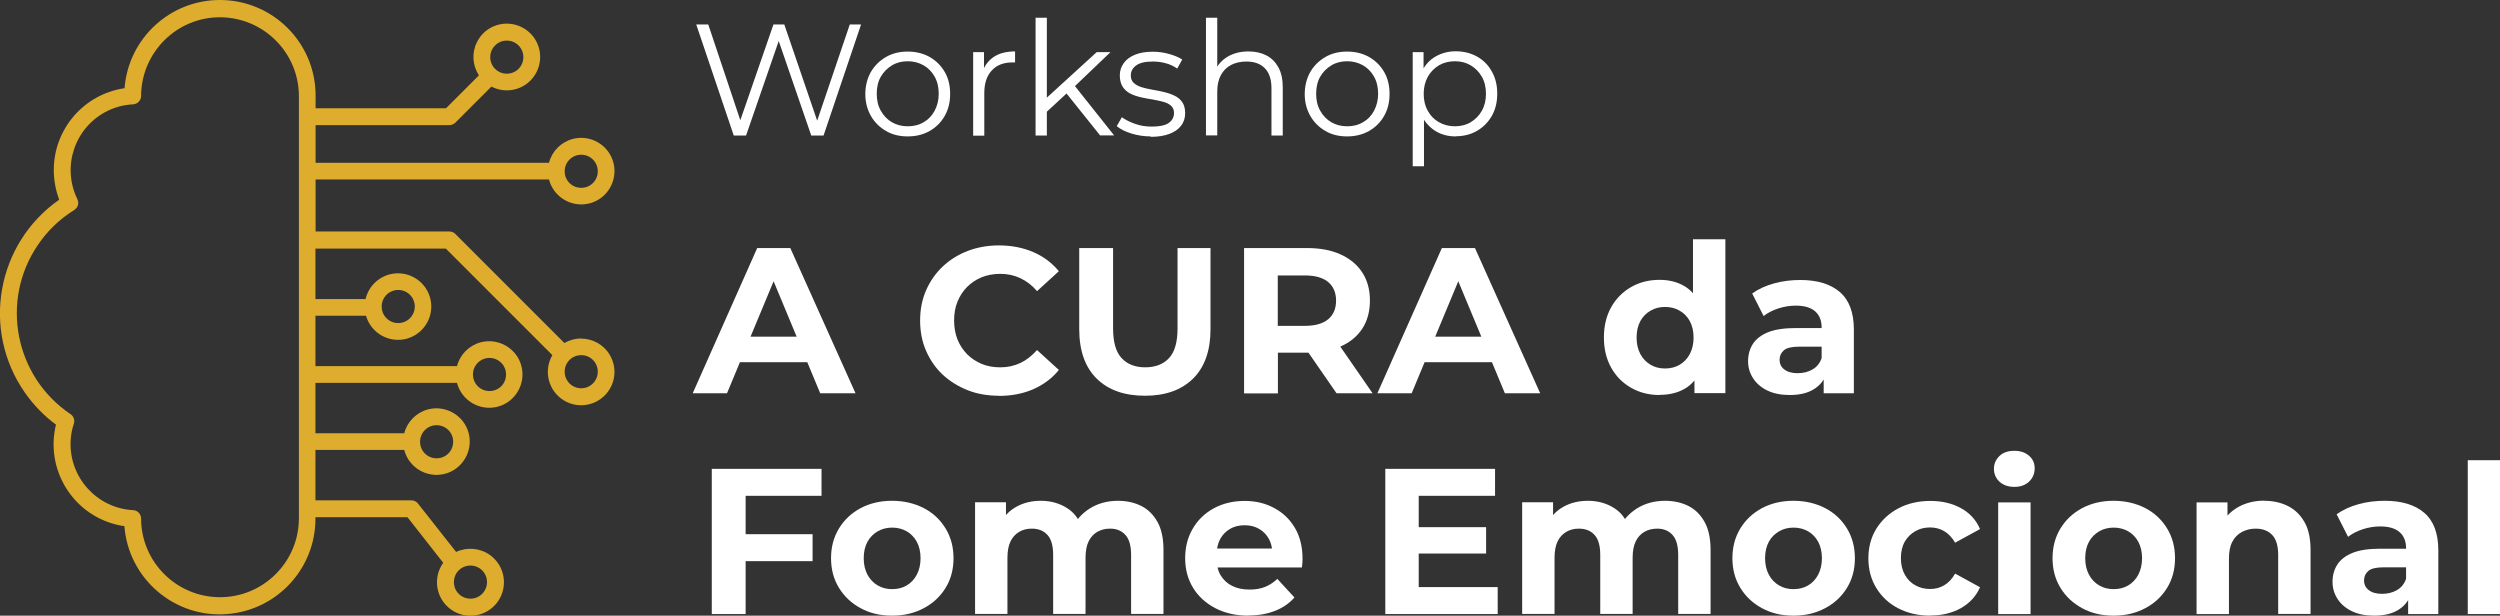 <svg xmlns="http://www.w3.org/2000/svg" id="Camada_2" viewBox="0 0 170.63 42.02"><rect x="0" y="0" width="170.63" height="42.02" fill="#333333" stroke="none"/><defs><style>.cls-1{fill:#fff;}.cls-2{fill:#dead2e;}</style></defs><g id="Camada_1-2"><path class="cls-2" d="M39.67,23.1c-.4,0-.8.11-1.15.31l-7.44-7.44c-.11-.11-.25-.17-.41-.17h-9.13v-3.55h15.93c.32,1.22,1.56,1.94,2.77,1.63s1.94-1.56,1.63-2.77c-.32-1.22-1.56-1.94-2.77-1.63-.8.21-1.42.83-1.63,1.63h-15.93v-2.57h9.13c.15,0,.3-.06.41-.17l2.46-2.46c1.12.58,2.49.15,3.07-.97.58-1.12.15-2.49-.97-3.07-1.12-.58-2.49-.15-3.07.97-.38.73-.34,1.61.12,2.3l-2.25,2.25h-8.9v-.87C21.54,2.92,18.62,0,15.01,0c-3.41,0-6.24,2.62-6.51,6.02-2.78.41-4.83,2.79-4.83,5.59,0,.69.13,1.37.37,2.02C-.24,16.62-1.29,22.52,1.7,26.8c.59.84,1.3,1.58,2.12,2.18-.74,3.03,1.11,6.09,4.14,6.83.17.04.35.08.53.1.28,3.6,3.43,6.29,7.02,6,3.4-.27,6.02-3.1,6.02-6.51v-.1h6.28l2.44,3.11c-.73,1.03-.5,2.45.53,3.19,1.03.73,2.45.5,3.19-.53.73-1.03.5-2.45-.53-3.19-.67-.48-1.56-.56-2.31-.21l-2.6-3.3c-.11-.14-.27-.22-.45-.22h-6.55v-3.44h6.06c.32,1.22,1.56,1.94,2.77,1.63s1.94-1.56,1.63-2.77-1.56-1.94-2.77-1.63c-.8.21-1.42.83-1.63,1.63h-6.06v-3.44h9.66c.32,1.22,1.56,1.94,2.77,1.63s1.94-1.56,1.63-2.77-1.56-1.94-2.77-1.63c-.8.21-1.42.83-1.63,1.63h-9.66v-3.44h3.45c.35,1.21,1.61,1.9,2.81,1.56,1.21-.35,1.9-1.61,1.56-2.81-.35-1.21-1.61-1.9-2.81-1.56-.79.23-1.4.86-1.59,1.67h-3.42v-3.44h8.9l7.27,7.27c-.63,1.08-.27,2.47.82,3.11,1.08.63,2.47.27,3.11-.82.63-1.08.27-2.47-.82-3.11-.35-.2-.74-.31-1.15-.31h0ZM39.67,10.56c.62,0,1.13.5,1.13,1.13s-.5,1.13-1.13,1.13-1.13-.5-1.13-1.13h0c0-.62.5-1.13,1.13-1.13ZM34.59,2.77c.62,0,1.13.5,1.13,1.13s-.5,1.13-1.13,1.13c-.62,0-1.13-.5-1.13-1.13h0c0-.62.5-1.13,1.13-1.13ZM33.24,39.73c0,.62-.5,1.13-1.13,1.13s-1.13-.5-1.13-1.13.5-1.13,1.13-1.13h0c.62,0,1.13.5,1.13,1.13ZM29.8,29.02c.62,0,1.13.5,1.13,1.13s-.5,1.13-1.13,1.13-1.13-.5-1.13-1.13h0c0-.62.5-1.13,1.13-1.13ZM33.41,24.43c.62,0,1.13.5,1.13,1.13s-.5,1.13-1.13,1.13-1.13-.5-1.13-1.13h0c0-.62.5-1.13,1.13-1.13ZM27.18,19.79c.62,0,1.13.5,1.13,1.13,0,.62-.5,1.13-1.13,1.13s-1.13-.5-1.13-1.13h0c0-.62.5-1.13,1.13-1.13ZM20.4,35.41c-.02,2.97-2.45,5.37-5.42,5.35-2.94-.02-5.33-2.4-5.35-5.34v-.03c0-.3-.24-.56-.54-.57-2.48-.13-4.39-2.25-4.27-4.73.02-.4.09-.79.22-1.17.08-.24-.01-.51-.22-.65C1.01,25.71,0,20.54,2.57,16.74c.65-.97,1.5-1.79,2.5-2.41.25-.16.34-.47.21-.74-1.09-2.23-.17-4.93,2.06-6.02.55-.27,1.14-.42,1.75-.45.3-.02.54-.27.54-.57v-.03c.03-2.97,2.46-5.37,5.43-5.34,2.94.03,5.32,2.41,5.34,5.35v28.88ZM39.67,26.5c-.62,0-1.13-.5-1.13-1.13s.5-1.13,1.13-1.13,1.13.5,1.13,1.13h0c0,.62-.5,1.13-1.13,1.13h0Z"></path><path class="cls-1" d="M50.08,9.25l-2.56-7.58h.82l2.39,7.14h-.41l2.47-7.14h.74l2.44,7.14h-.39l2.42-7.14h.77l-2.56,7.58h-.84l-2.33-6.77h.22l-2.34,6.77h-.83Z"></path><path class="cls-1" d="M61.95,9.31c-.56,0-1.05-.12-1.48-.37-.43-.25-.78-.59-1.03-1.03-.25-.44-.38-.94-.38-1.49s.13-1.07.38-1.51c.25-.43.6-.77,1.03-1.02.43-.25.93-.37,1.48-.37s1.06.12,1.5.37c.44.25.78.59,1.03,1.02s.37.93.37,1.5-.12,1.06-.37,1.5c-.25.44-.59.78-1.03,1.03-.44.25-.94.37-1.49.37ZM61.95,8.62c.41,0,.78-.09,1.09-.28.32-.18.57-.44.75-.78.18-.34.28-.72.28-1.16s-.09-.84-.28-1.17c-.18-.33-.44-.59-.75-.77-.32-.18-.68-.28-1.08-.28s-.77.09-1.08.28-.57.44-.76.77c-.19.33-.28.72-.28,1.17s.09.83.28,1.16c.19.34.44.6.75.78s.67.28,1.08.28Z"></path><path class="cls-1" d="M66.42,9.25V3.56h.74v1.55l-.08-.27c.16-.43.43-.76.8-.99s.84-.34,1.4-.34v.75s-.06,0-.09,0c-.03,0-.06,0-.09,0-.6,0-1.07.18-1.41.55-.34.36-.51.88-.51,1.55v2.9h-.77Z"></path><path class="cls-1" d="M70.68,9.25V1.21h.77v8.04h-.77ZM71.29,7.78l.02-.99,3.54-3.23h.94l-2.5,2.39-.43.37-1.57,1.45ZM75.09,9.25l-2.37-2.96.5-.6,2.82,3.55h-.94Z"></path><path class="cls-1" d="M78.54,9.31c-.47,0-.91-.07-1.33-.2-.42-.13-.75-.3-.99-.5l.35-.61c.23.17.53.32.89.45.36.13.74.19,1.14.19.54,0,.93-.08,1.17-.25.24-.17.36-.4.36-.68,0-.21-.07-.37-.2-.49s-.31-.21-.53-.27c-.22-.06-.46-.11-.73-.16-.27-.04-.53-.09-.8-.15-.26-.06-.5-.14-.72-.25-.22-.11-.39-.27-.52-.46-.13-.2-.2-.46-.2-.78s.09-.59.26-.83c.17-.25.43-.44.76-.58.34-.14.75-.21,1.23-.21.37,0,.74.05,1.1.15.37.1.67.23.91.38l-.34.62c-.25-.17-.52-.3-.81-.37-.29-.08-.58-.11-.87-.11-.51,0-.89.09-1.13.27-.24.18-.36.4-.36.68,0,.22.07.39.2.51.13.12.31.22.53.29.22.07.46.12.73.17.26.04.53.1.79.16.26.06.51.14.73.25.22.1.4.25.53.44s.2.44.2.75c0,.33-.09.62-.28.86-.18.24-.45.43-.8.56-.35.13-.77.2-1.27.2Z"></path><path class="cls-1" d="M85.21,3.51c.46,0,.87.09,1.22.27.35.18.62.45.82.81.2.36.3.82.3,1.36v3.3h-.77v-3.23c0-.6-.15-1.05-.45-1.36-.3-.31-.72-.46-1.26-.46-.4,0-.76.08-1.06.24-.3.16-.53.4-.69.7s-.24.68-.24,1.11v2.99h-.77V1.21h.77v3.91l-.15-.29c.18-.41.47-.73.87-.97.4-.23.87-.35,1.42-.35Z"></path><path class="cls-1" d="M91.94,9.31c-.56,0-1.05-.12-1.48-.37-.43-.25-.78-.59-1.03-1.03-.25-.44-.38-.94-.38-1.49s.13-1.07.38-1.51c.25-.43.6-.77,1.03-1.02.43-.25.93-.37,1.48-.37s1.06.12,1.5.37c.44.25.78.59,1.03,1.02s.37.93.37,1.5-.12,1.06-.37,1.5c-.25.44-.59.78-1.03,1.03-.44.25-.94.37-1.49.37ZM91.94,8.62c.41,0,.78-.09,1.09-.28.32-.18.57-.44.75-.78.18-.34.28-.72.28-1.16s-.09-.84-.28-1.17c-.18-.33-.44-.59-.75-.77-.32-.18-.68-.28-1.08-.28s-.77.09-1.08.28-.57.44-.76.77c-.19.33-.28.72-.28,1.17s.09.83.28,1.16c.19.34.44.6.75.78s.67.28,1.08.28Z"></path><path class="cls-1" d="M96.42,11.35V3.56h.74v1.71l-.08,1.14.11,1.15v3.79h-.77ZM99.35,9.31c-.49,0-.94-.11-1.33-.34s-.71-.56-.95-.99-.35-.96-.35-1.58.12-1.15.35-1.58c.23-.43.54-.76.94-.98.4-.22.84-.34,1.34-.34.54,0,1.03.12,1.46.36.43.24.77.58,1.01,1.02.25.44.37.94.37,1.51s-.12,1.08-.37,1.52c-.25.43-.58.77-1.01,1.02s-.92.37-1.46.37ZM99.3,8.62c.4,0,.77-.09,1.08-.28s.57-.44.76-.78c.19-.34.28-.72.28-1.16s-.09-.83-.28-1.16c-.19-.33-.44-.59-.76-.78-.32-.19-.68-.28-1.08-.28s-.77.09-1.09.28c-.32.19-.57.45-.76.78-.18.33-.28.72-.28,1.16s.09.83.28,1.16c.18.34.44.6.76.78s.68.28,1.09.28Z"></path><path class="cls-1" d="M47.28,26.84l4.4-9.91h2.26l4.45,9.91h-2.41l-3.64-8.75h.92l-3.64,8.75h-2.35ZM49.5,24.72l.58-1.74h5.12l.59,1.74h-6.3Z"></path><path class="cls-1" d="M68.17,27.01c-.76,0-1.48-.12-2.13-.38s-1.22-.61-1.71-1.07-.86-1.01-1.13-1.63c-.27-.62-.4-1.31-.4-2.05s.13-1.43.4-2.05.65-1.17,1.13-1.63c.49-.46,1.06-.82,1.71-1.07s1.37-.38,2.13-.38c.86,0,1.64.15,2.34.45s1.28.73,1.76,1.31l-1.49,1.36c-.33-.39-.71-.68-1.13-.88-.42-.2-.88-.3-1.37-.3-.46,0-.89.08-1.27.23-.39.16-.72.38-1,.66s-.5.62-.66,1.01c-.16.39-.23.82-.23,1.29s.08.9.23,1.29c.16.39.38.72.66,1.01.28.28.62.5,1,.66.39.16.81.23,1.27.23.49,0,.95-.1,1.37-.3s.79-.5,1.13-.88l1.49,1.36c-.47.58-1.06,1.01-1.76,1.32-.7.3-1.48.45-2.35.45Z"></path><path class="cls-1" d="M78.15,27.01c-1.41,0-2.51-.39-3.3-1.17-.79-.78-1.19-1.91-1.19-3.37v-5.54h2.31v5.48c0,.93.19,1.61.58,2.03.39.42.92.63,1.61.63s1.24-.21,1.63-.63c.39-.42.58-1.1.58-2.03v-5.48h2.25v5.54c0,1.46-.4,2.59-1.19,3.37-.79.78-1.89,1.17-3.28,1.17Z"></path><path class="cls-1" d="M84.91,26.84v-9.91h4.29c.89,0,1.65.14,2.29.43.64.29,1.14.7,1.49,1.24.35.54.52,1.17.52,1.91s-.17,1.38-.52,1.92c-.35.53-.84.94-1.49,1.22-.64.28-1.41.42-2.29.42h-3.03l1.05-.99v3.77h-2.31ZM87.21,23.33l-1.05-1.09h2.9c.7,0,1.23-.15,1.59-.45.36-.3.54-.73.54-1.27s-.18-.97-.54-1.27c-.36-.3-.89-.45-1.59-.45h-2.9l1.05-1.09v5.62ZM91.22,26.84l-2.49-3.6h2.46l2.49,3.6h-2.46Z"></path><path class="cls-1" d="M94.01,26.84l4.4-9.91h2.26l4.45,9.91h-2.41l-3.64-8.75h.92l-3.64,8.75h-2.35ZM96.23,24.72l.58-1.74h5.12l.59,1.74h-6.3Z"></path><path class="cls-1" d="M113.27,26.96c-.72,0-1.36-.16-1.94-.49-.58-.33-1.03-.78-1.36-1.37-.33-.58-.5-1.27-.5-2.07s.17-1.48.5-2.07c.33-.58.78-1.04,1.36-1.37.58-.33,1.22-.49,1.94-.49.64,0,1.2.14,1.68.42.48.28.85.71,1.12,1.29.26.58.4,1.31.4,2.21s-.13,1.62-.38,2.21c-.25.59-.62,1.02-1.1,1.3s-1.05.42-1.72.42ZM113.64,25.15c.37,0,.7-.08.99-.25.29-.17.53-.41.7-.73.17-.32.26-.7.26-1.13s-.09-.82-.26-1.13c-.17-.31-.41-.55-.7-.71-.29-.17-.62-.25-.99-.25s-.68.08-.98.25-.53.4-.7.71c-.17.31-.26.69-.26,1.13s.09.81.26,1.13c.17.32.41.56.7.73s.62.25.98.25ZM115.65,26.84v-1.56l.04-2.27-.14-2.25v-4.43h2.21v10.5h-2.11Z"></path><path class="cls-1" d="M122.15,26.96c-.59,0-1.09-.1-1.51-.3-.42-.2-.75-.48-.98-.83-.23-.35-.35-.74-.35-1.18s.11-.84.33-1.18c.22-.34.57-.61,1.05-.8.48-.19,1.11-.28,1.9-.28h2.01v1.27h-1.78c-.52,0-.88.08-1.07.25-.19.17-.29.38-.29.64,0,.28.11.51.33.67.22.17.52.25.9.25s.71-.08,1.01-.25.51-.43.63-.78l.34,1.03c-.16.47-.45.84-.88,1.1-.42.26-.97.39-1.64.39ZM124.47,26.84v-1.49l-.14-.33v-2.66c0-.47-.14-.84-.43-1.1-.29-.26-.73-.4-1.32-.4-.41,0-.8.06-1.2.19s-.73.3-1.01.52l-.78-1.54c.42-.3.92-.53,1.5-.69.58-.16,1.18-.23,1.78-.23,1.16,0,2.06.27,2.7.82s.96,1.4.96,2.56v4.35h-2.07Z"></path><path class="cls-1" d="M50.89,41.91h-2.31v-9.91h7.49v1.84h-5.18v8.07ZM50.7,36.46h4.76v1.84h-4.76v-1.84Z"></path><path class="cls-1" d="M60.88,42.02c-.8,0-1.52-.17-2.14-.51-.63-.34-1.12-.8-1.48-1.39-.36-.59-.54-1.26-.54-2.02s.18-1.44.54-2.03c.36-.59.85-1.05,1.48-1.39.63-.33,1.34-.5,2.14-.5s1.53.17,2.17.5,1.13.8,1.49,1.39.54,1.27.54,2.03-.18,1.44-.54,2.02c-.36.59-.85,1.05-1.49,1.39s-1.35.51-2.17.51ZM60.88,40.21c.38,0,.71-.08,1-.25s.52-.41.69-.73c.17-.32.26-.7.26-1.13s-.09-.82-.26-1.13c-.17-.31-.41-.55-.69-.71s-.62-.25-.98-.25-.7.08-.99.25-.53.4-.7.71c-.17.31-.26.69-.26,1.13s.09.81.26,1.13c.17.32.41.56.7.73s.62.25.98.25Z"></path><path class="cls-1" d="M76.3,34.18c.6,0,1.14.12,1.61.36.47.24.83.61,1.1,1.1s.4,1.13.4,1.9v4.36h-2.21v-4.02c0-.61-.12-1.07-.38-1.36s-.6-.44-1.05-.44c-.33,0-.62.07-.88.22-.25.15-.45.36-.59.65-.14.29-.21.66-.21,1.13v3.82h-2.21v-4.02c0-.61-.12-1.07-.38-1.36s-.61-.44-1.08-.44c-.32,0-.61.07-.86.22s-.45.36-.59.65c-.14.29-.21.66-.21,1.13v3.82h-2.21v-7.62h2.11v2.07l-.4-.59c.25-.52.63-.91,1.12-1.18s1.04-.4,1.66-.4c.7,0,1.31.18,1.84.53.53.35.88.89,1.05,1.62l-.78-.21c.25-.58.66-1.05,1.22-1.41.56-.35,1.2-.53,1.94-.53Z"></path><path class="cls-1" d="M85.23,42.02c-.87,0-1.63-.17-2.28-.51-.65-.34-1.16-.8-1.52-1.39-.36-.59-.54-1.26-.54-2.02s.17-1.43.52-2.02c.34-.59.83-1.06,1.44-1.39s1.31-.5,2.09-.5,1.42.16,2.02.48c.6.32,1.07.77,1.42,1.36.35.59.52,1.29.52,2.11,0,.08,0,.18-.01.29s-.02.21-.03.3h-6.19v-1.29h5.03l-.86.38c0-.4-.07-.74-.23-1.03-.16-.29-.38-.52-.67-.69s-.61-.25-.99-.25-.71.08-1,.25c-.29.17-.51.4-.67.69-.16.3-.24.65-.24,1.05v.34c0,.42.09.79.28,1.1.19.31.45.55.78.71.33.17.73.25,1.19.25.4,0,.75-.06,1.05-.18s.59-.31.84-.55l1.17,1.27c-.35.4-.79.7-1.32.91-.53.21-1.14.32-1.83.32Z"></path><path class="cls-1" d="M96.83,40.07h5.39v1.84h-7.67v-9.91h7.49v1.84h-5.21v6.23ZM96.66,35.98h4.77v1.8h-4.77v-1.8Z"></path><path class="cls-1" d="M113.64,34.18c.6,0,1.14.12,1.61.36.47.24.83.61,1.1,1.1s.4,1.13.4,1.9v4.36h-2.21v-4.02c0-.61-.12-1.07-.38-1.36s-.6-.44-1.05-.44c-.33,0-.62.07-.88.22-.25.15-.45.36-.59.65-.14.29-.21.66-.21,1.13v3.82h-2.21v-4.02c0-.61-.12-1.07-.38-1.36s-.61-.44-1.08-.44c-.32,0-.61.07-.86.22s-.45.36-.59.65c-.14.29-.21.66-.21,1.13v3.82h-2.21v-7.62h2.11v2.07l-.4-.59c.25-.52.63-.91,1.12-1.18s1.04-.4,1.66-.4c.7,0,1.31.18,1.84.53.53.35.88.89,1.05,1.62l-.78-.21c.25-.58.66-1.05,1.22-1.41.56-.35,1.2-.53,1.94-.53Z"></path><path class="cls-1" d="M122.4,42.02c-.8,0-1.52-.17-2.14-.51-.63-.34-1.12-.8-1.48-1.39-.36-.59-.54-1.26-.54-2.02s.18-1.44.54-2.03c.36-.59.85-1.05,1.48-1.39.63-.33,1.34-.5,2.14-.5s1.53.17,2.17.5,1.13.8,1.49,1.39.54,1.27.54,2.03-.18,1.44-.54,2.02c-.36.59-.85,1.05-1.49,1.39s-1.35.51-2.17.51ZM122.4,40.21c.38,0,.71-.08,1-.25s.52-.41.69-.73c.17-.32.26-.7.26-1.13s-.09-.82-.26-1.13c-.17-.31-.41-.55-.69-.71s-.62-.25-.98-.25-.7.08-.99.25-.53.4-.7.71c-.17.31-.26.69-.26,1.13s.09.81.26,1.13c.17.32.41.56.7.73s.62.25.98.25Z"></path><path class="cls-1" d="M131.75,42.02c-.82,0-1.55-.17-2.19-.5s-1.14-.8-1.5-1.39-.54-1.27-.54-2.02.18-1.44.54-2.02c.36-.58.86-1.05,1.5-1.39s1.37-.51,2.19-.51,1.5.17,2.1.5c.6.33,1.03.81,1.29,1.42l-1.7.93c-.21-.36-.46-.62-.75-.79-.29-.17-.61-.25-.96-.25-.37,0-.7.08-1,.25-.3.17-.54.4-.72.71s-.27.69-.27,1.13.09.82.27,1.14c.18.32.42.56.72.72.3.17.64.25,1,.25s.67-.08.96-.25c.29-.17.54-.43.75-.8l1.7.93c-.26.6-.7,1.08-1.29,1.42-.6.34-1.3.51-2.1.51Z"></path><path class="cls-1" d="M137.48,33.23c-.42,0-.75-.12-1.01-.35-.25-.24-.38-.53-.38-.88s.13-.64.38-.88c.25-.24.59-.35,1.01-.35s.74.11,1,.33c.26.22.39.51.39.86,0,.37-.13.67-.38.91s-.59.36-1,.36ZM136.38,41.91v-7.62h2.21v7.62h-2.21Z"></path><path class="cls-1" d="M144.25,42.02c-.8,0-1.52-.17-2.14-.51-.63-.34-1.12-.8-1.48-1.39-.36-.59-.54-1.26-.54-2.02s.18-1.44.54-2.03c.36-.59.85-1.05,1.48-1.39.63-.33,1.34-.5,2.14-.5s1.53.17,2.17.5,1.13.8,1.49,1.39.54,1.27.54,2.03-.18,1.44-.54,2.02c-.36.59-.85,1.05-1.49,1.39s-1.35.51-2.17.51ZM144.25,40.21c.38,0,.71-.08,1-.25s.52-.41.69-.73c.17-.32.26-.7.26-1.13s-.09-.82-.26-1.13c-.17-.31-.41-.55-.69-.71s-.62-.25-.98-.25-.7.08-.99.25-.53.4-.7.71c-.17.31-.26.69-.26,1.13s.09.81.26,1.13c.17.32.41.56.7.73s.62.25.98.25Z"></path><path class="cls-1" d="M154.54,34.18c.6,0,1.14.12,1.62.36s.85.61,1.13,1.1.41,1.13.41,1.9v4.36h-2.21v-4.02c0-.61-.13-1.07-.4-1.36s-.65-.44-1.14-.44c-.35,0-.66.08-.94.23-.28.15-.5.37-.65.67-.16.29-.23.68-.23,1.16v3.77h-2.21v-7.62h2.11v2.11l-.4-.64c.27-.51.67-.9,1.18-1.18.51-.27,1.09-.41,1.74-.41Z"></path><path class="cls-1" d="M162.04,42.02c-.58,0-1.09-.1-1.51-.3-.42-.2-.75-.48-.98-.83-.23-.35-.35-.74-.35-1.18s.11-.84.33-1.18c.22-.34.57-.61,1.05-.8.48-.19,1.11-.28,1.9-.28h2.01v1.27h-1.78c-.52,0-.88.08-1.07.25s-.29.38-.29.64c0,.28.11.51.33.67.22.17.52.25.9.25s.71-.08,1.01-.25c.3-.17.51-.43.63-.78l.34,1.03c-.16.47-.45.84-.88,1.1-.42.26-.97.39-1.64.39ZM164.36,41.91v-1.49l-.14-.33v-2.66c0-.47-.14-.84-.43-1.1-.29-.26-.73-.4-1.32-.4-.41,0-.8.06-1.2.19s-.73.3-1.01.52l-.78-1.54c.42-.3.92-.53,1.5-.69s1.18-.23,1.78-.23c1.16,0,2.06.27,2.7.82s.96,1.4.96,2.56v4.35h-2.07Z"></path><path class="cls-1" d="M168.43,41.91v-10.5h2.21v10.5h-2.21Z"></path></g></svg>
